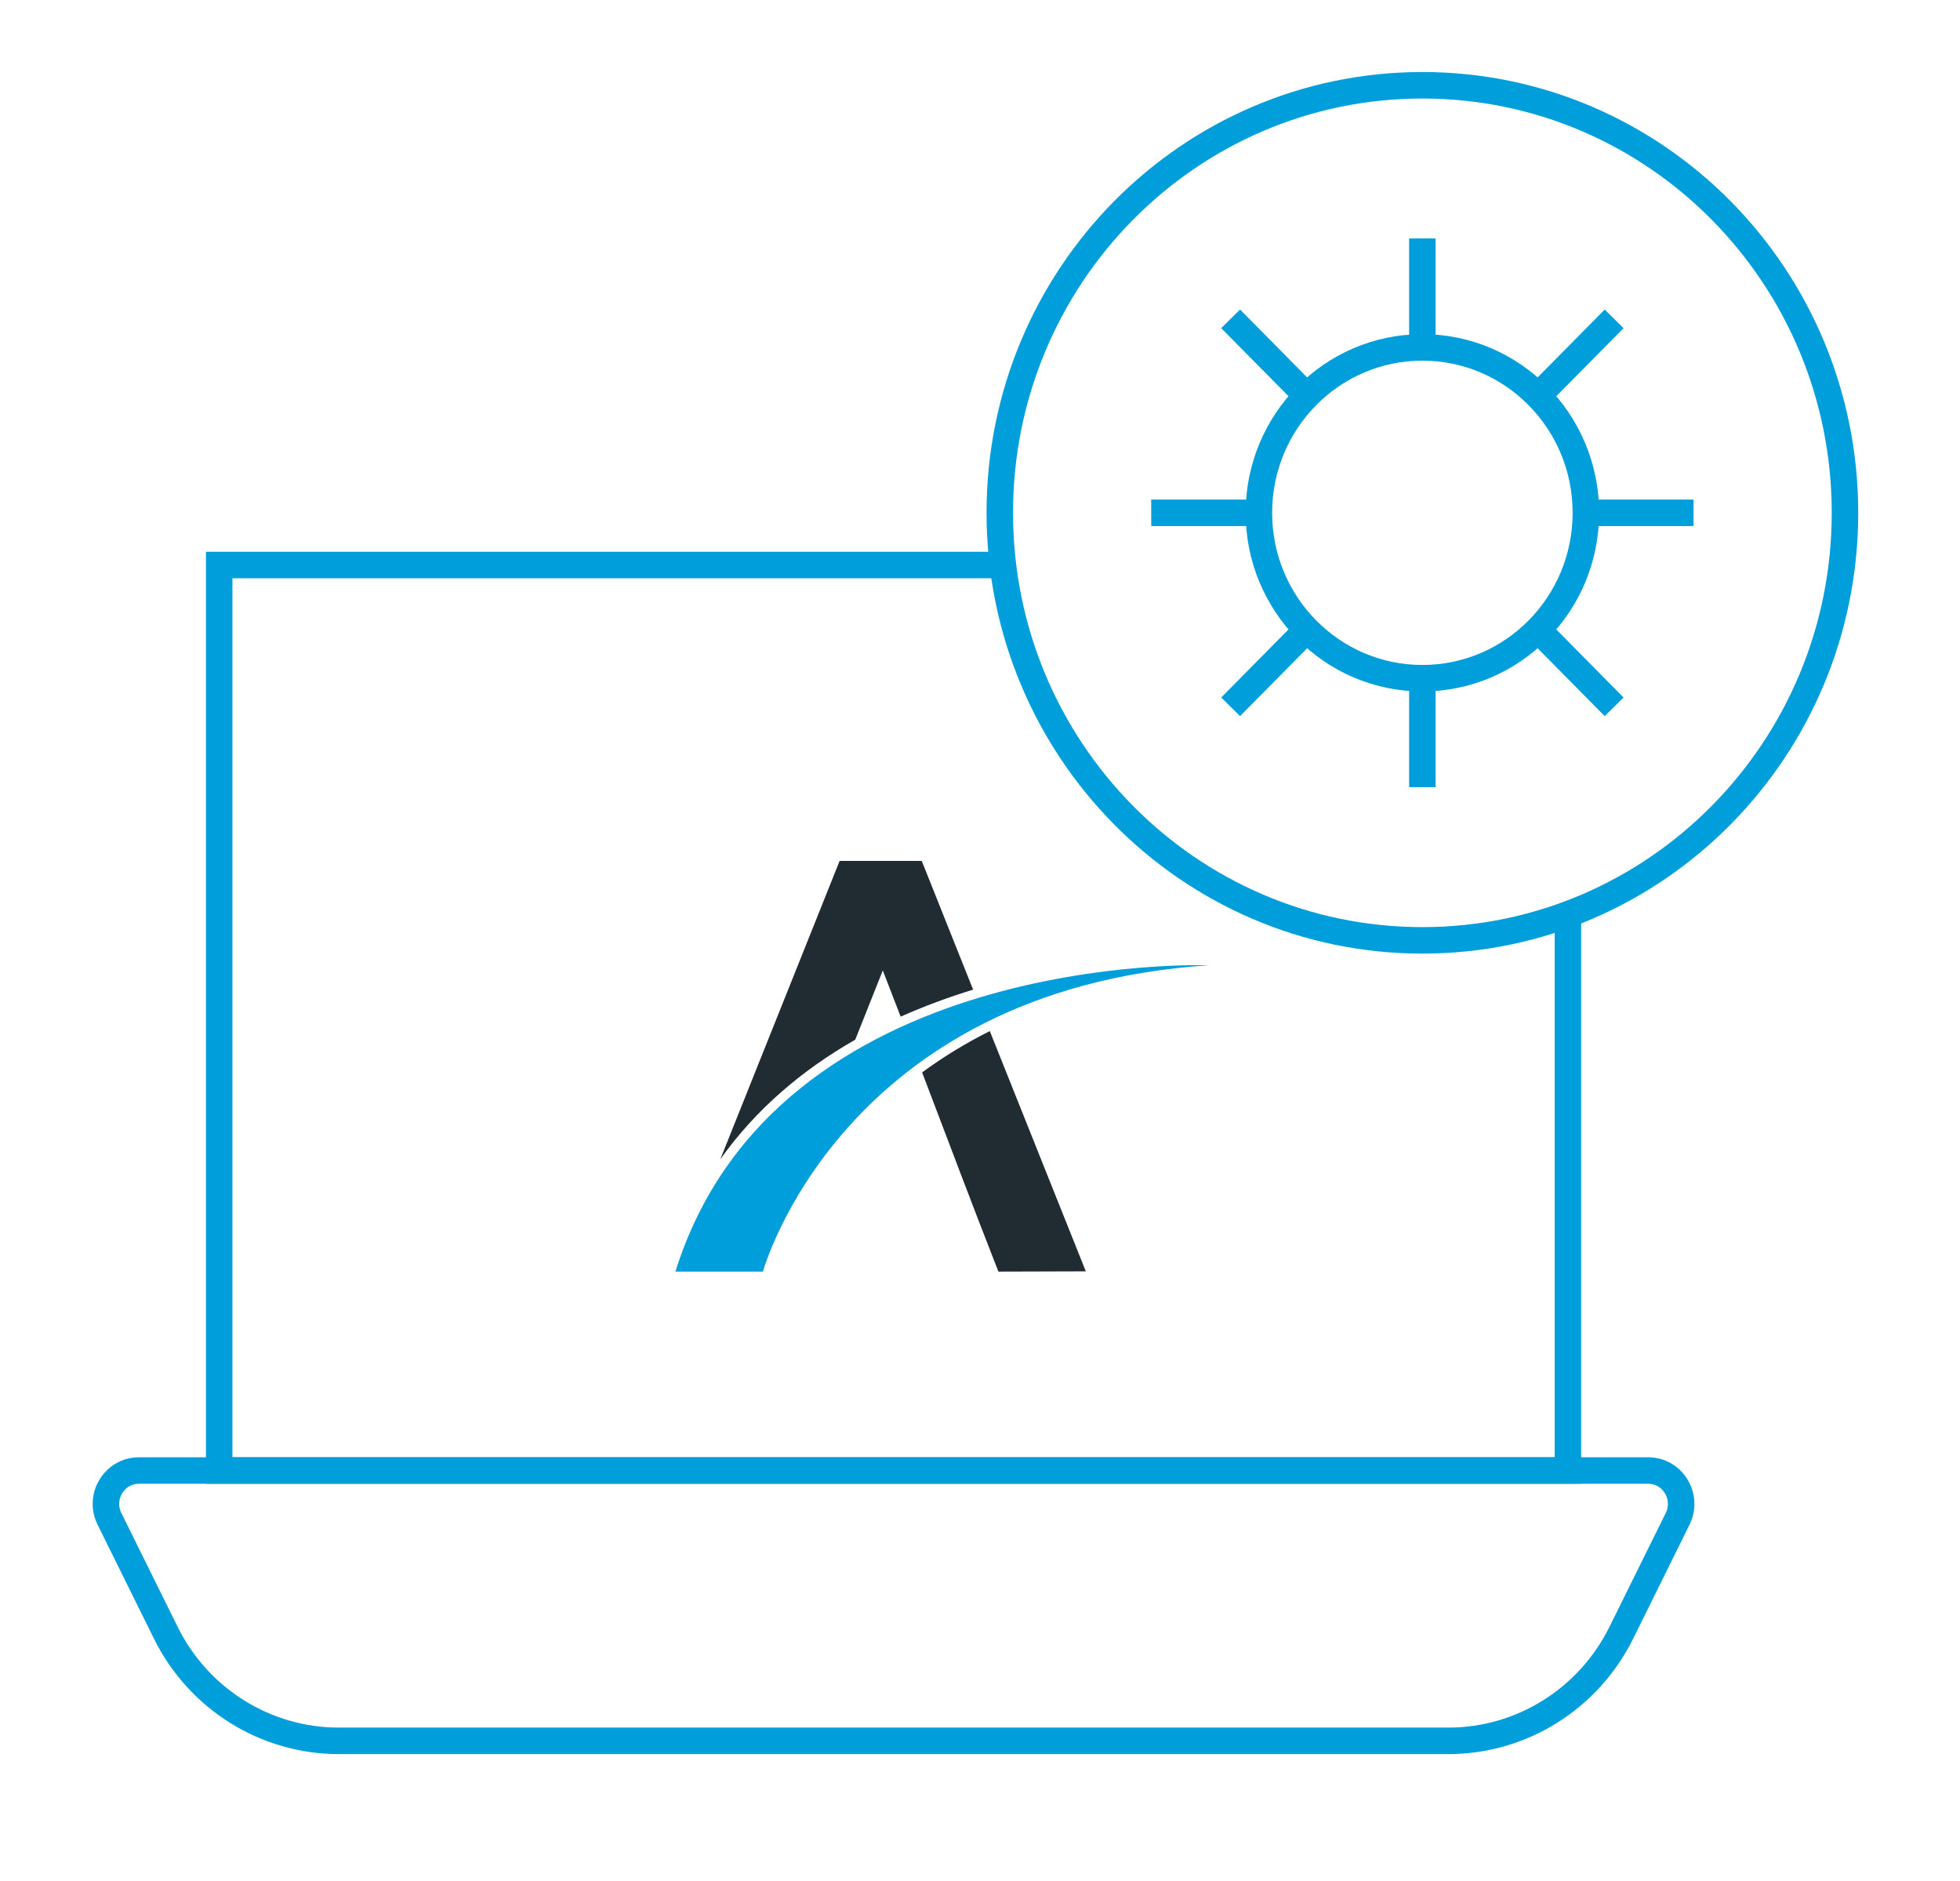 <svg width="148" height="142" viewBox="0 0 148 142" fill="none" xmlns="http://www.w3.org/2000/svg">
<path d="M118.393 69V111.028H16.551V42.661H75.5" stroke="#009EDB" stroke-width="2" stroke-miterlimit="13.33"/>
<path d="M109.363 131.439H25.581C20.048 131.439 14.988 128.276 12.514 123.268L8.265 114.676C7.437 113.001 8.642 111.028 10.494 111.028H124.45C126.302 111.028 127.505 112.999 126.679 114.676L122.43 123.268C119.956 128.276 114.896 131.439 109.363 131.439Z" stroke="#009EDB" stroke-width="2" stroke-miterlimit="13.33"/>
<path d="M139.315 38.719C139.315 56.547 125.028 71 107.404 71C89.779 71 75.494 56.547 75.494 38.719C75.494 20.891 89.779 6.438 107.404 6.438C125.028 6.438 139.315 20.891 139.315 38.719Z" stroke="#009EDB" stroke-width="2" stroke-miterlimit="13.33"/>
<path d="M119.75 38.719C119.75 45.617 114.222 51.207 107.404 51.207C100.587 51.207 95.059 45.615 95.059 38.719C95.059 31.823 100.587 26.23 107.404 26.23C114.222 26.23 119.75 31.823 119.75 38.719Z" stroke="#009EDB" stroke-width="2" stroke-miterlimit="13.33"/>
<path d="M107.403 18.004V26.229" stroke="#009EDB" stroke-width="2" stroke-miterlimit="13.33"/>
<path d="M86.928 38.719H95.058" stroke="#009EDB" stroke-width="2" stroke-miterlimit="13.33"/>
<path d="M107.403 59.431V51.207" stroke="#009EDB" stroke-width="2" stroke-miterlimit="13.33"/>
<path d="M127.879 38.719H119.749" stroke="#009EDB" stroke-width="2" stroke-miterlimit="13.33"/>
<path d="M92.925 24.073L98.675 29.889" stroke="#009EDB" stroke-width="2" stroke-miterlimit="13.33"/>
<path d="M92.925 53.366L98.675 47.55" stroke="#009EDB" stroke-width="2" stroke-miterlimit="13.33"/>
<path d="M121.883 53.366L116.134 47.55" stroke="#009EDB" stroke-width="2" stroke-miterlimit="13.33"/>
<path d="M121.883 24.073L116.134 29.889" stroke="#009EDB" stroke-width="2" stroke-miterlimit="13.33"/>
<g clip-path="url(#clip0_2024_885)">
<path d="M54.39 87.53L63.4 65H69.6L73.48 74.72C71.59 75.3 69.76 75.98 68.01 76.76C67.56 75.6 67.11 74.43 66.66 73.27L64.58 78.5C60.55 80.8 57.06 83.77 54.39 87.53ZM74.74 77.85C72.96 78.74 71.25 79.78 69.63 80.97C71.54 85.99 73.43 91.01 75.39 96.01L81.99 95.99L74.74 77.85Z" fill="#212C32"/>
<path fill-rule="evenodd" clip-rule="evenodd" d="M57.61 96.01C57.61 96.01 63.46 74.75 91.26 72.88C91.26 72.88 58.61 71.65 51 96.01H57.61Z" fill="#009EDB"/>
</g>
<defs>
<clipPath id="clip0_2024_885">
<rect width="40.26" height="31.01" fill="white" transform="translate(51 65)"/>
</clipPath>
</defs>
</svg>
